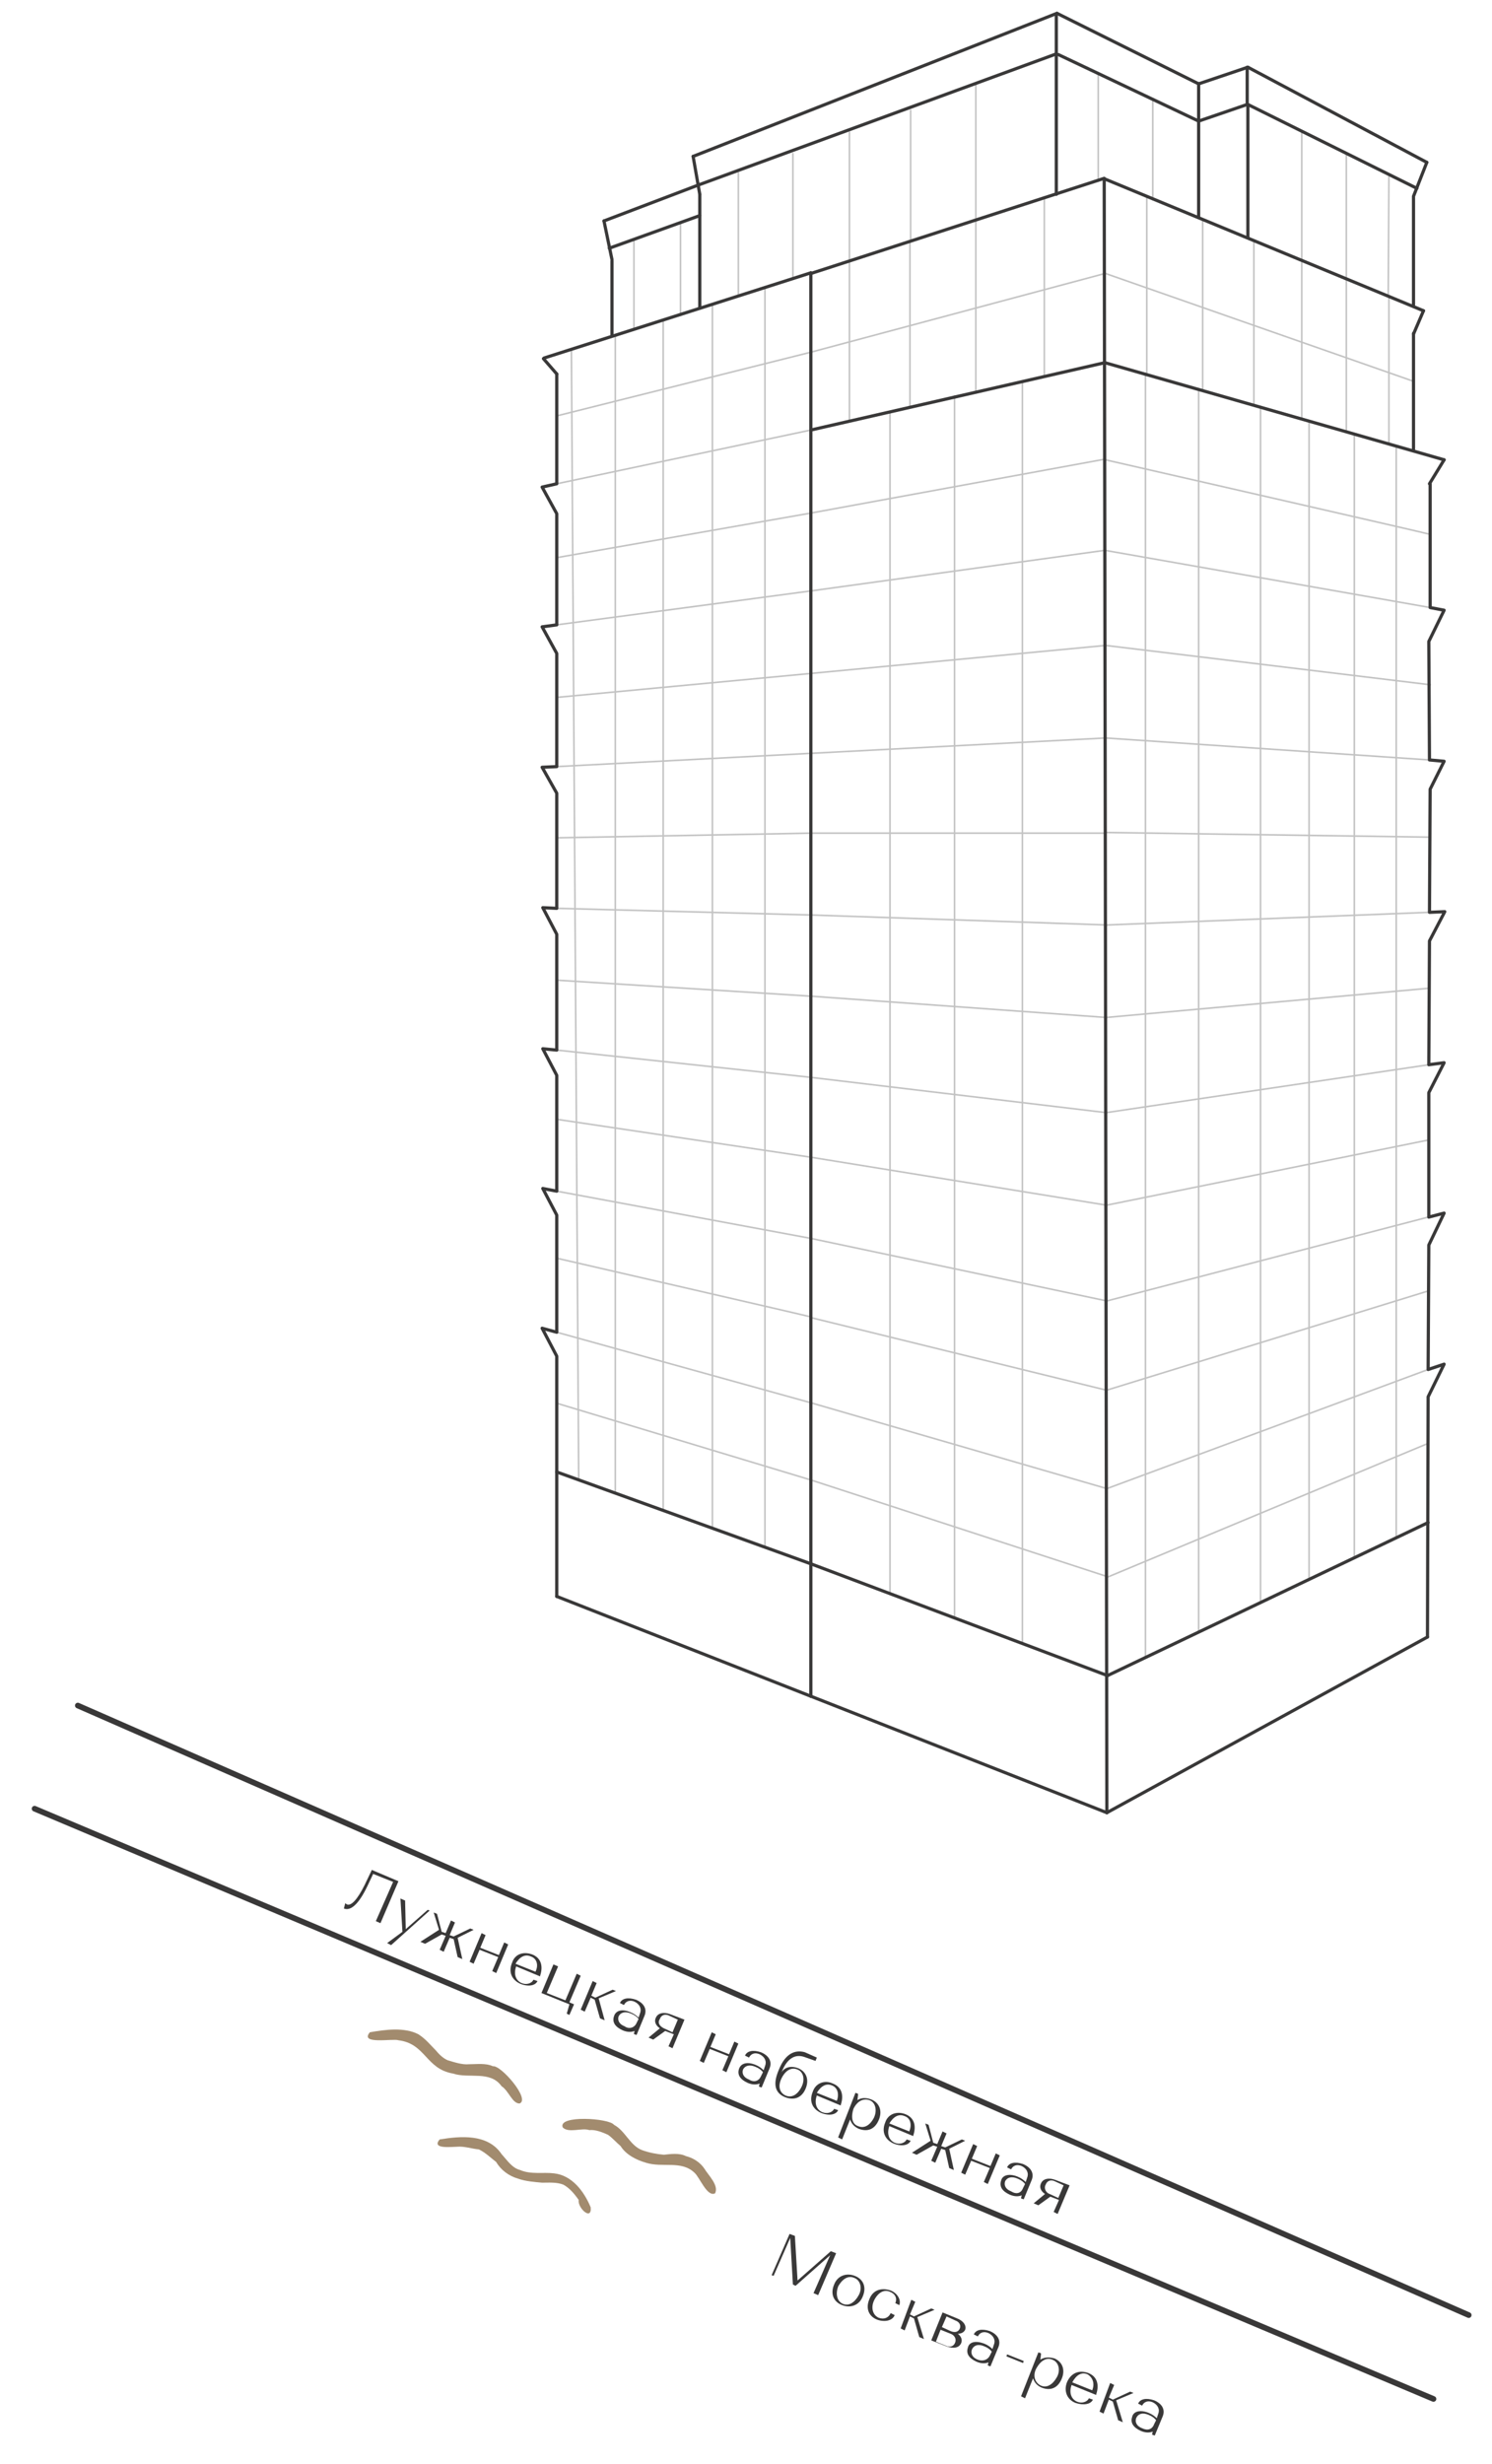 <?xml version="1.0" encoding="utf-8"?>
<!-- Generator: Adobe Illustrator 26.0.3, SVG Export Plug-In . SVG Version: 6.00 Build 0)  -->
<svg version="1.1" xmlns="http://www.w3.org/2000/svg" xmlns:xlink="http://www.w3.org/1999/xlink" x="0px" y="0px"
	 viewBox="0 0 224.3 370.3" style="enable-background:new 0 0 224.3 370.3;" xml:space="preserve">
<style type="text/css">
	.st0{fill:none;stroke:#C3C3C3;stroke-width:0.24;stroke-linecap:square;stroke-linejoin:bevel;}
	.st1{fill:none;stroke:#393838;stroke-width:0.48;stroke-linecap:round;stroke-linejoin:round;}
	.st2{fill:none;stroke:#393838;stroke-width:0.85;stroke-linecap:round;stroke-linejoin:round;}
	.st3{fill:#393838;}
	.st4{fill:#A28B6E;}
	.st5{display:none;}
	.st6{display:inline;fill:none;stroke:#000000;stroke-miterlimit:10;}
</style>
<g id="_Слой_1">
	<line class="st0" x1="85.9" y1="52.5" x2="87" y2="222.3"/>
	<line class="st0" x1="115" y1="43.1" x2="115" y2="232.5"/>
	<line class="st0" x1="107.1" y1="45.7" x2="107.1" y2="229.7"/>
	<line class="st0" x1="99.7" y1="48.1" x2="99.7" y2="226.9"/>
	<line class="st0" x1="92.5" y1="50.4" x2="92.5" y2="224.4"/>
	<line class="st0" x1="133.8" y1="61.9" x2="133.8" y2="239.4"/>
	<line class="st0" x1="143.5" y1="59.5" x2="143.5" y2="243"/>
	<line class="st0" x1="153.7" y1="57.3" x2="153.7" y2="246.9"/>
	<line class="st0" x1="172.2" y1="56.1" x2="172.2" y2="249"/>
	<line class="st0" x1="180.2" y1="58.4" x2="180.2" y2="245.2"/>
	<line class="st0" x1="189.5" y1="61.1" x2="189.5" y2="240.9"/>
	<line class="st0" x1="196.8" y1="63.2" x2="196.8" y2="237.4"/>
	<line class="st0" x1="203.6" y1="65.2" x2="203.6" y2="234.1"/>
	<line class="st0" x1="209.9" y1="67.1" x2="209.9" y2="231.1"/>
	<line class="st0" x1="83.7" y1="62.5" x2="122" y2="52.9"/>
	<line class="st0" x1="83.7" y1="83.8" x2="121.9" y2="77.1"/>
	<line class="st0" x1="83.7" y1="104.8" x2="121.9" y2="101.2"/>
	<line class="st0" x1="83.7" y1="125.9" x2="121.9" y2="125.2"/>
	<line class="st0" x1="83.8" y1="147.3" x2="121.9" y2="149.7"/>
	<line class="st0" x1="83.7" y1="168.2" x2="121.9" y2="173.9"/>
	<path class="st0" d="M83.8,189.1c0,0,38.3,8.8,38.1,8.8"/>
	<line class="st0" x1="83.8" y1="210.9" x2="121.9" y2="222.4"/>
	<line class="st0" x1="127.7" y1="39.4" x2="127.7" y2="63.2"/>
	<line class="st0" x1="136.8" y1="36.4" x2="136.8" y2="61.2"/>
	<line class="st0" x1="146.7" y1="33.2" x2="146.7" y2="58.9"/>
	<line class="st0" x1="157" y1="29.8" x2="157" y2="56.6"/>
	<line class="st0" x1="172.4" y1="29.6" x2="172.4" y2="56.2"/>
	<line class="st0" x1="180.8" y1="33" x2="180.8" y2="58.6"/>
	<line class="st0" x1="188.5" y1="36.2" x2="188.5" y2="60.8"/>
	<line class="st0" x1="195.7" y1="39.1" x2="195.7" y2="63"/>
	<line class="st0" x1="202.4" y1="41.9" x2="202.4" y2="64.9"/>
	<line class="st0" x1="208.8" y1="44.5" x2="208.8" y2="66.8"/>
	<line class="st0" x1="122" y1="52.9" x2="166.1" y2="41.1"/>
	<line class="st0" x1="166.2" y1="41.1" x2="212.5" y2="57.3"/>
	<line class="st0" x1="121.9" y1="77.1" x2="166.1" y2="69"/>
	<line class="st0" x1="121.9" y1="101.2" x2="166.1" y2="97"/>
	<line class="st0" x1="121.9" y1="125.2" x2="166.2" y2="125.2"/>
	<line class="st0" x1="121.9" y1="149.7" x2="166.3" y2="152.9"/>
	<line class="st0" x1="121.9" y1="173.9" x2="166.3" y2="181.1"/>
	<line class="st0" x1="121.9" y1="198" x2="166.3" y2="208.9"/>
	<line class="st0" x1="121.9" y1="222.4" x2="166.4" y2="236.9"/>
	<path class="st0" d="M215,80.3c-0.2-0.1-48.8-11.2-48.8-11.2"/>
	<line class="st0" x1="166.3" y1="97" x2="215" y2="102.9"/>
	<line class="st0" x1="166.2" y1="125.1" x2="214.9" y2="125.8"/>
	<line class="st0" x1="166.3" y1="152.9" x2="214.9" y2="148.5"/>
	<line class="st0" x1="166.4" y1="181.1" x2="214.8" y2="171.3"/>
	<line class="st0" x1="166.4" y1="208.9" x2="214.7" y2="194"/>
	<line class="st0" x1="166.5" y1="237" x2="214.7" y2="216.9"/>
	<line class="st0" x1="95.3" y1="36" x2="95.3" y2="49.5"/>
	<line class="st0" x1="102.3" y1="33.4" x2="102.3" y2="47.4"/>
	<line class="st0" x1="111" y1="26" x2="111" y2="44.4"/>
	<line class="st0" x1="119.2" y1="23.1" x2="119.2" y2="41.9"/>
	<line class="st0" x1="127.7" y1="19.9" x2="127.7" y2="39.2"/>
	<line class="st0" x1="136.9" y1="16.6" x2="136.9" y2="36.3"/>
	<line class="st0" x1="146.7" y1="12.7" x2="146.7" y2="33.2"/>
	<line class="st0" x1="165.1" y1="11.1" x2="165.1" y2="27.2"/>
	<line class="st0" x1="173.3" y1="15.2" x2="173.3" y2="30"/>
	<line class="st0" x1="195.7" y1="19.8" x2="195.7" y2="39.1"/>
	<line class="st0" x1="202.4" y1="23.3" x2="202.4" y2="41.9"/>
	<line class="st0" x1="208.8" y1="26.6" x2="208.7" y2="44.5"/>
	<line class="st0" x1="83.7" y1="72.7" x2="122" y2="64.6"/>
	<line class="st0" x1="83.7" y1="93.9" x2="121.9" y2="88.8"/>
	<line class="st0" x1="83.7" y1="115.2" x2="122" y2="113.2"/>
	<line class="st0" x1="83.8" y1="136.5" x2="121.9" y2="137.5"/>
	<line class="st0" x1="83.7" y1="157.8" x2="121.9" y2="161.9"/>
	<line class="st0" x1="83.7" y1="179" x2="121.9" y2="186.1"/>
	<line class="st0" x1="83.7" y1="200.2" x2="121.9" y2="210.8"/>
	<line class="st0" x1="121.9" y1="88.8" x2="166.1" y2="82.7"/>
	<line class="st0" x1="122" y1="113.2" x2="166.2" y2="110.9"/>
	<line class="st0" x1="121.9" y1="137.5" x2="166.4" y2="139"/>
	<line class="st0" x1="121.9" y1="161.9" x2="166.3" y2="167.2"/>
	<line class="st0" x1="121.9" y1="186.1" x2="166.4" y2="195.5"/>
	<line class="st0" x1="121.9" y1="210.8" x2="166.4" y2="223.7"/>
	<line class="st0" x1="166.1" y1="82.7" x2="215" y2="91.3"/>
	<line class="st0" x1="166.2" y1="110.9" x2="214.9" y2="114.2"/>
	<line class="st0" x1="166.4" y1="139" x2="214.8" y2="137.1"/>
	<line class="st0" x1="166.3" y1="167.2" x2="214.8" y2="160"/>
	<line class="st0" x1="166.4" y1="195.5" x2="214.7" y2="182.9"/>
	<line class="st0" x1="166.4" y1="223.7" x2="214.7" y2="205.8"/>
	<line class="st1" x1="81.8" y1="53.8" x2="121.9" y2="41"/>
	<line class="st1" x1="83.7" y1="221.2" x2="121.9" y2="235"/>
	<line class="st1" x1="166" y1="26.8" x2="121.9" y2="41.1"/>
	<line class="st1" x1="122" y1="64.6" x2="166.1" y2="54.5"/>
	<line class="st1" x1="121.9" y1="235" x2="166.5" y2="251.8"/>
	<line class="st1" x1="166.1" y1="26.9" x2="214" y2="46.7"/>
	<line class="st1" x1="166.1" y1="54.5" x2="217.1" y2="69.1"/>
	<line class="st1" x1="166.5" y1="251.8" x2="214.7" y2="228.8"/>
	<polyline class="st1" points="83.7,56.2 83.7,72.7 81.5,73.2 83.7,77.2 83.7,93.9 81.5,94.2 83.7,98.2 83.7,115.2 81.5,115.3 
		83.7,119.2 83.7,136.5 81.6,136.4 83.7,140.4 83.7,157.8 81.6,157.6 83.7,161.6 83.7,179 81.6,178.6 83.7,182.6 83.7,200.2 
		81.5,199.6 83.7,203.8 83.7,211 83.7,214 83.7,239.9 	"/>
	<line class="st1" x1="166" y1="27" x2="166.4" y2="272.4"/>
	<polyline class="st1" points="217.1,69.1 214.9,72.7 215,72.7 215,91.3 217.1,91.7 214.8,96.4 214.9,114.2 217.1,114.4 215,118.6 
		214.9,137.1 217.2,137 214.9,141.4 214.8,160 217.1,159.7 214.8,164.2 214.8,182.9 217.1,182.3 214.8,187.1 214.7,205.8 217.1,205 
		214.7,209.9 214.6,246 	"/>
	<line class="st1" x1="212.5" y1="50.1" x2="212.5" y2="67.6"/>
	<line class="st1" x1="214" y1="46.7" x2="212.5" y2="50.2"/>
	<line class="st1" x1="187.6" y1="15.7" x2="213" y2="28.3"/>
	<line class="st1" x1="187.6" y1="10.1" x2="214.5" y2="24.4"/>
	<line class="st1" x1="180.2" y1="12.6" x2="187.6" y2="10.1"/>
	<line class="st1" x1="158.9" y1="2" x2="180.2" y2="12.6"/>
	<line class="st1" x1="104.2" y1="23.5" x2="158.9" y2="2"/>
	<line class="st1" x1="90.8" y1="33.2" x2="105" y2="27.8"/>
	<line class="st1" x1="105" y1="27.8" x2="158.8" y2="8.1"/>
	<line class="st1" x1="159.1" y1="8.2" x2="180.2" y2="18.2"/>
	<line class="st1" x1="180.2" y1="18.2" x2="187.5" y2="15.7"/>
	<line class="st1" x1="91.6" y1="37.3" x2="105.2" y2="32.4"/>
	<line class="st1" x1="92" y1="39.2" x2="92" y2="50.4"/>
	<line class="st1" x1="214.5" y1="24.4" x2="212.5" y2="29.5"/>
	<line class="st1" x1="158.8" y1="2.1" x2="158.8" y2="29.2"/>
	<line class="st1" x1="187.5" y1="10.1" x2="187.5" y2="15.7"/>
	<line class="st1" x1="187.6" y1="15.9" x2="187.6" y2="35.7"/>
	<line class="st1" x1="180.2" y1="12.6" x2="180.2" y2="32.7"/>
	<line class="st1" x1="212.5" y1="29.6" x2="212.5" y2="45.9"/>
	<line class="st1" x1="105.2" y1="29.2" x2="105.2" y2="46.3"/>
	<line class="st1" x1="104.2" y1="23.5" x2="105.2" y2="29.2"/>
	<line class="st1" x1="90.8" y1="33.2" x2="92" y2="39"/>
	<line class="st1" x1="81.7" y1="53.9" x2="83.7" y2="56.2"/>
	<line class="st1" x1="83.7" y1="239.9" x2="121.9" y2="254.9"/>
	<line class="st1" x1="121.9" y1="254.9" x2="166.4" y2="272.4"/>
	<line class="st1" x1="166.4" y1="272.4" x2="214.6" y2="246"/>
	<line class="st1" x1="121.9" y1="41" x2="121.9" y2="254.9"/>
	<line class="st2" x1="5.2" y1="271.8" x2="215.5" y2="360.5"/>
	<line class="st2" x1="220.8" y1="347.9" x2="11.7" y2="256.3"/>
	<g>
		<path class="st3" d="M51.9,286c0,0,0.1,0.1,0.3,0.2c0.6,0.2,1.5-0.7,2.6-2.9l1.1-2.3l4,1.7l-2.7,6.3l-0.7-0.3l2.6-5.9l-3-1.2
			l-0.9,1.9c-1.3,2.7-2.5,3.7-3.5,3.3L51.9,286L51.9,286z"/>
	</g>
	<g>
		<path class="st3" d="M60.2,285.3l0.7,0.3l0.1,4.3l3.3-2.9l0.3,0.1l-5.8,5.2l-0.6-0.3l2.3-1.7L60.2,285.3L60.2,285.3z"/>
	</g>
	<g>
		<path class="st3" d="M66,290l-0.8-2.6l0.5,0.2l0.7,2.7l0.6,0.2l0.8-1.9l0.6,0.3l-0.8,1.9l0.6,0.2l2.5-1.2l0.5,0.2l-2.4,1.2
			l0.7,3.2l-0.7-0.3l-0.6-2.7l-0.6-0.2l-0.9,2.1l-0.6-0.3l0.9-2.1l-0.6-0.2l-2.5,1.4l-0.7-0.3L66,290L66,290z"/>
	</g>
	<g>
		<path class="st3" d="M70.6,294.8l1.8-4.3l0.6,0.3l-0.8,1.9l2.8,1.1l0.8-1.9l0.6,0.3l-1.8,4.3l-0.6-0.3l0.9-2.1l-2.8-1.1l-0.9,2.1
			L70.6,294.8z"/>
	</g>
	<g>
		<path class="st3" d="M80,293.7c1.3,0.5,1.7,1.7,1.2,3.2v0.1l-3.6-1.5c-0.4,1.1-0.1,2.1,0.8,2.5c0.7,0.3,1.5,0.1,1.8-0.5l0.6,0.2
			c-0.3,0.7-1.4,0.9-2.6,0.4c-1.3-0.6-1.8-1.8-1.2-3.2C77.4,293.7,78.6,293.2,80,293.7z M79.8,294c-0.9-0.4-1.7,0.1-2.3,1.1l3,1.2
			C81,295.3,80.7,294.3,79.8,294z"/>
	</g>
	<g>
		<path class="st3" d="M83.9,295.5l-1.7,4l2.8,1.1l1.7-4l0.6,0.3l-1.7,4l0.7,0.3l-0.7,1.6l-0.4-0.2l0.4-1.4l-4.2-1.7l1.8-4.3
			L83.9,295.5L83.9,295.5z"/>
	</g>
	<g>
		<path class="st3" d="M89.1,297.7l0.6,0.3l-0.8,1.9l0.6,0.3l2.6-1.2l0.5,0.2l-2.6,1.1l0.9,3.3l-0.7-0.3l-0.8-2.8l-0.6-0.3l-0.9,2.1
			l-0.6-0.3L89.1,297.7L89.1,297.7z"/>
	</g>
	<g>
		<path class="st3" d="M94.8,302.4c0.5,0.2,0.9,0.5,1.2,0.8l0.2-0.6c0.3-0.7,0-1.4-0.8-1.8c-0.7-0.3-1.3-0.1-1.6,0.5l-0.6-0.3
			c0.3-0.7,1.2-0.9,2.4-0.5c1.2,0.5,1.7,1.4,1.3,2.4l-1.2,2.9l-0.3-0.1c-0.1,0-0.1-0.1-0.1-0.1l0.1-0.4c-0.5,0.2-1.1,0.2-1.8-0.1
			c-1.1-0.5-1.6-1.2-1.3-2.1C92.6,302,93.7,301.9,94.8,302.4L94.8,302.4z M95.7,304l0.3-0.6c-0.2-0.3-0.6-0.6-1.1-0.8
			c-0.9-0.4-1.6-0.2-1.9,0.4c-0.2,0.6,0.1,1.2,0.9,1.5C94.6,305,95.4,304.7,95.7,304L95.7,304z"/>
	</g>
	<g>
		<path class="st3" d="M99.2,304.8c-0.6-0.4-0.9-1-0.6-1.6c0.3-0.7,1.2-0.9,2.2-0.5l2.1,0.8l-1.8,4.3l-0.6-0.3l0.8-1.8l-1.3-0.5
			l-1.8,1.3l-0.7-0.3L99.2,304.8L99.2,304.8z M99.8,304.8l1.3,0.6l0.8-1.9l-1.3-0.6c-0.6-0.3-1.2-0.1-1.4,0.5
			C98.8,304,99.2,304.5,99.8,304.8z"/>
	</g>
	<g>
		<path class="st3" d="M105.2,309.7l1.8-4.3l0.6,0.3l-0.8,1.9l2.8,1.1l0.8-1.9l0.6,0.3l-1.8,4.3l-0.6-0.3l0.9-2.1l-2.8-1.1l-0.9,2.1
			L105.2,309.7z"/>
	</g>
	<g>
		<path class="st3" d="M113.6,310.3c0.5,0.2,0.9,0.5,1.2,0.8l0.2-0.6c0.3-0.7,0-1.4-0.8-1.8c-0.7-0.3-1.3-0.1-1.6,0.5l-0.6-0.3
			c0.3-0.7,1.2-0.9,2.4-0.5c1.2,0.5,1.7,1.4,1.3,2.4l-1.2,2.9l-0.3-0.1c-0.1,0-0.1-0.1-0.1-0.1l0.1-0.4c-0.5,0.2-1.1,0.2-1.8-0.1
			c-1.1-0.5-1.6-1.2-1.3-2.1C111.4,310,112.4,309.8,113.6,310.3L113.6,310.3z M114.4,312l0.3-0.6c-0.2-0.3-0.6-0.6-1.1-0.8
			c-0.9-0.4-1.6-0.2-1.9,0.4c-0.2,0.6,0.1,1.2,0.9,1.5C113.4,313,114.1,312.7,114.4,312L114.4,312z"/>
	</g>
	<g>
		<path class="st3" d="M122.8,309.2l-0.2,0.5l-1.7-0.6c-1.2-0.4-2.5,0-3.4,2.3c0.5-0.8,1.5-1,2.5-0.6c1.2,0.5,1.7,1.7,1.1,3.1
			s-1.8,1.8-3.2,1.2c-1.3-0.6-1.8-1.8-0.8-4.1c1-2.5,2.5-3,3.9-2.6L122.8,309.2L122.8,309.2z M118.1,314.9c0.9,0.4,1.8-0.1,2.4-1.3
			s0.2-2.3-0.6-2.6c-0.9-0.4-1.8,0.1-2.4,1.3S117.2,314.5,118.1,314.9z"/>
	</g>
	<g>
		<path class="st3" d="M125.2,313.1c1.3,0.5,1.7,1.7,1.2,3.2v0.1l-3.6-1.5c-0.4,1.1-0.1,2.1,0.8,2.5c0.7,0.3,1.5,0.1,1.8-0.5
			l0.6,0.2c-0.3,0.7-1.4,0.9-2.6,0.4c-1.3-0.6-1.8-1.8-1.2-3.2C122.6,313.1,123.9,312.5,125.2,313.1z M125.1,313.4
			c-0.9-0.4-1.7,0.1-2.3,1.1l3,1.2C126.2,314.7,125.9,313.7,125.1,313.4z"/>
	</g>
	<g>
		<path class="st3" d="M128.6,314.5l0.3,0.1c0.1,0,0.1,0.1,0.1,0.2l-0.1,0.8c0.6-0.4,1.3-0.4,2.1-0.1c1.2,0.5,1.7,1.7,1.1,3.1
			s-1.7,1.8-3,1.3c-0.7-0.3-1.1-0.8-1.3-1.4l-1.2,3l-0.6-0.3L128.6,314.5L128.6,314.5z M129,319.5c0.9,0.4,1.8-0.1,2.4-1.3
			c0.5-1.1,0.2-2.3-0.7-2.6s-1.8,0.1-2.4,1.3C127.9,318.2,128.1,319.2,129,319.5z"/>
	</g>
	<g>
		<path class="st3" d="M136.1,317.7c1.3,0.5,1.7,1.7,1.2,3.2v0.1l-3.6-1.5c-0.4,1.1-0.1,2.1,0.8,2.5c0.7,0.3,1.5,0.1,1.8-0.5
			l0.6,0.2c-0.3,0.7-1.4,0.9-2.6,0.4c-1.3-0.6-1.8-1.8-1.2-3.2C133.5,317.7,134.8,317.2,136.1,317.7L136.1,317.7z M136,318
			c-0.9-0.4-1.7,0.1-2.3,1.1l3,1.2C137.1,319.3,136.9,318.3,136,318L136,318z"/>
	</g>
	<g>
		<path class="st3" d="M139.9,321.7l-0.8-2.6l0.5,0.2l0.7,2.7l0.6,0.2l0.8-1.9l0.6,0.3l-0.8,1.9l0.6,0.2l2.5-1.2l0.5,0.2l-2.4,1.2
			l0.7,3.2l-0.7-0.3l-0.6-2.7l-0.6-0.2l-0.9,2.1l-0.6-0.3l0.9-2.1l-0.6-0.2l-2.5,1.4l-0.7-0.3L139.9,321.7L139.9,321.7z"/>
	</g>
	<g>
		<path class="st3" d="M144.5,326.5l1.8-4.3l0.6,0.3l-0.8,1.9l2.8,1.1l0.8-1.9l0.6,0.3l-1.8,4.3l-0.6-0.3l0.9-2.1l-2.8-1.1l-0.9,2.1
			L144.5,326.5z"/>
	</g>
	<g>
		<path class="st3" d="M153,327.1c0.5,0.2,0.9,0.5,1.2,0.8l0.2-0.6c0.3-0.7,0-1.4-0.8-1.8c-0.7-0.3-1.3-0.1-1.6,0.5l-0.6-0.3
			c0.3-0.7,1.2-0.9,2.4-0.5c1.2,0.5,1.7,1.4,1.3,2.4l-1.2,2.9l-0.3-0.1c-0.1,0-0.1-0.1-0.1-0.1l0.1-0.4c-0.5,0.2-1.1,0.2-1.8-0.1
			c-1.1-0.5-1.6-1.2-1.3-2.1C150.7,326.8,151.8,326.6,153,327.1L153,327.1z M153.8,328.8l0.3-0.6c-0.2-0.3-0.6-0.6-1.1-0.8
			c-0.9-0.4-1.6-0.2-1.9,0.4c-0.2,0.6,0.1,1.2,0.9,1.5C152.8,329.8,153.5,329.6,153.8,328.8L153.8,328.8z"/>
	</g>
	<g>
		<path class="st3" d="M157.1,329.7c-0.6-0.4-0.9-1-0.6-1.6c0.3-0.7,1.2-0.9,2.2-0.5l2.1,0.8l-1.8,4.3l-0.6-0.3l0.8-1.8l-1.3-0.5
			l-1.8,1.3l-0.7-0.3L157.1,329.7L157.1,329.7z M157.8,329.7l1.3,0.6l0.8-1.9l-1.3-0.6c-0.6-0.3-1.2-0.1-1.4,0.5
			C156.9,328.8,157.2,329.5,157.8,329.7z"/>
	</g>
	<g>
		<path class="st3" d="M118.7,335.7l0.8,0.3l0.4,6.7l5-4.4l0.8,0.3l-2.7,6.3l-0.7-0.3l2.5-5.7l-5.2,4.6l-0.4-0.2l-0.4-7l-2.5,5.7
			l-0.3-0.1L118.7,335.7L118.7,335.7z"/>
	</g>
	<g>
		<path class="st3" d="M128.5,342c1.3,0.5,1.8,1.7,1.2,3.1c-0.5,1.3-1.8,1.8-3.1,1.3s-1.8-1.7-1.2-3.1
			C125.9,342,127.2,341.5,128.5,342L128.5,342z M126.7,346.2c0.9,0.4,1.8-0.2,2.4-1.3s0.2-2.3-0.7-2.6c-0.9-0.4-1.8,0.2-2.4,1.3
			C125.6,344.7,125.8,345.8,126.7,346.2z"/>
	</g>
	<g>
		<path class="st3" d="M135.2,346.4l-0.6-0.3c0.3-0.7,0-1.4-0.8-1.7c-0.9-0.4-1.8,0.1-2.4,1.3c-0.5,1.1-0.2,2.2,0.7,2.6
			c0.8,0.3,1.5,0,1.8-0.7l0.6,0.3c-0.3,0.8-1.4,1.1-2.6,0.7c-1.3-0.5-1.8-1.7-1.2-3.1c0.5-1.3,1.7-1.8,3.2-1.3
			C134.9,344.6,135.5,345.6,135.2,346.4L135.2,346.4z"/>
	</g>
	<g>
		<path class="st3" d="M137,345.6l0.6,0.3l-0.8,1.9l0.6,0.3l2.6-1.2l0.5,0.2l-2.6,1.1l1,3.3l-0.7-0.3l-0.8-2.8l-0.6-0.3l-0.8,2.1
			l-0.6-0.3L137,345.6L137,345.6z"/>
	</g>
	<g>
		<path class="st3" d="M141.7,347.5l2.2,0.9c1,0.4,1.4,1.1,1.2,1.7c-0.2,0.4-0.6,0.6-1.1,0.6c0.5,0.4,0.7,0.9,0.5,1.4
			c-0.3,0.7-1.1,0.9-2.2,0.5l-2.3-0.9L141.7,347.5L141.7,347.5z M142.2,352.5c0.6,0.3,1.2,0.1,1.4-0.5c0.2-0.5-0.1-1.1-0.7-1.3
			l-1.5-0.6l-0.7,1.8L142.2,352.5L142.2,352.5z M142.9,350.3c0.7,0.3,1.2,0.1,1.4-0.4s-0.1-1-0.7-1.2l-1.3-0.6l-0.7,1.6L142.9,350.3
			L142.9,350.3z"/>
	</g>
	<g>
		<path class="st3" d="M148,352.2c0.5,0.2,0.9,0.5,1.2,0.8l0.2-0.6c0.3-0.7,0-1.4-0.8-1.8c-0.7-0.3-1.3-0.1-1.6,0.5l-0.6-0.3
			c0.3-0.7,1.2-0.9,2.4-0.5c1.2,0.5,1.7,1.4,1.3,2.4l-1.2,2.9l-0.3-0.1c-0.1,0-0.1-0.1-0.1-0.1l0.1-0.4c-0.5,0.2-1.1,0.2-1.8-0.1
			c-1.1-0.5-1.6-1.2-1.3-2.1C145.7,351.9,146.7,351.7,148,352.2L148,352.2z M148.8,354l0.3-0.6c-0.2-0.3-0.6-0.6-1.1-0.8
			c-0.9-0.4-1.6-0.2-1.9,0.5c-0.2,0.6,0.1,1.2,0.9,1.5C147.8,354.9,148.5,354.6,148.8,354L148.8,354z"/>
	</g>
	<g>
		<path class="st3" d="M151.4,353.8l2.5,1l-0.1,0.3l-2.5-1L151.4,353.8z"/>
	</g>
	<g>
		<path class="st3" d="M156.1,353.5l0.3,0.1c0.1,0,0.1,0.1,0.1,0.2l-0.1,0.8c0.6-0.4,1.3-0.4,2.1-0.2c1.2,0.5,1.7,1.7,1.1,3.1
			s-1.7,1.8-3,1.3c-0.7-0.3-1.1-0.8-1.3-1.4l-1.2,3l-0.6-0.3L156.1,353.5L156.1,353.5z M156.5,358.5c0.9,0.4,1.8-0.2,2.4-1.3
			s0.2-2.3-0.7-2.6c-0.9-0.4-1.8,0.2-2.4,1.3S155.6,358.1,156.5,358.5z"/>
	</g>
	<g>
		<path class="st3" d="M163.6,356.6c1.3,0.5,1.7,1.7,1.2,3.2v0.1l-3.7-1.5c-0.4,1.1-0.1,2.1,0.8,2.5c0.7,0.3,1.5,0.1,1.8-0.5
			l0.6,0.2c-0.3,0.7-1.4,0.9-2.6,0.5c-1.3-0.5-1.8-1.8-1.3-3.1C161,356.6,162.2,356.1,163.6,356.6L163.6,356.6z M163.5,356.8
			c-0.9-0.4-1.7,0.1-2.3,1.2l3,1.2C164.6,358.2,164.3,357.3,163.5,356.8L163.5,356.8z"/>
	</g>
	<g>
		<path class="st3" d="M166.9,358.1l0.6,0.3l-0.8,1.9l0.6,0.3l2.6-1.2l0.5,0.2l-2.6,1.1l1,3.3l-0.7-0.3l-0.8-2.8l-0.6-0.3l-0.8,2.1
			l-0.6-0.3L166.9,358.1L166.9,358.1z"/>
	</g>
	<g>
		<path class="st3" d="M172.7,362.6c0.5,0.2,0.9,0.5,1.2,0.8l0.2-0.6c0.3-0.7,0-1.4-0.8-1.8c-0.7-0.3-1.3-0.1-1.6,0.5l-0.6-0.3
			c0.3-0.7,1.2-0.9,2.4-0.5c1.2,0.5,1.7,1.4,1.3,2.4l-1.2,2.9l-0.3-0.1c-0.1,0-0.1-0.1-0.1-0.1l0.1-0.4c-0.5,0.2-1.1,0.2-1.8-0.1
			c-1.1-0.5-1.6-1.2-1.3-2.1C170.4,362.3,171.5,362.1,172.7,362.6L172.7,362.6z M173.5,364.3l0.3-0.6c-0.2-0.3-0.6-0.6-1.1-0.8
			c-0.9-0.4-1.6-0.2-1.9,0.5c-0.2,0.6,0.1,1.2,0.9,1.5C172.5,365.3,173.2,365.1,173.5,364.3L173.5,364.3z"/>
	</g>
	<path class="st4" d="M78.1,316.1c1.7-0.6-2.8-5.8-4-5.6c-1.1-0.5-2.4-0.3-3.6-0.3c-1,0.1-2.2-0.3-3.2-0.6c-0.7-0.3-1.3-0.9-1.8-1.5
		c-0.8-0.8-1.5-1.7-2.6-2.4c-2.1-1.1-5-0.7-7.3-0.3c-1.6,1.9,3.5,0.9,4.3,1.2c4.1,0.5,4.1,4.3,8.2,5c2.4,0.8,5.6-0.5,7.3,1.9
		C76.5,314.2,77,316.1,78.1,316.1L78.1,316.1z"/>
	<path class="st4" d="M107.5,329.6c0.6-1.2-1-2.7-1.6-3.7c-0.6-0.9-1.6-1.6-2.8-1.9c-1-0.5-2.3-0.3-3.3-0.2
		c-1.1-0.1-2.2-0.3-3.3-0.7c-1.8-0.7-2.5-2.9-4.2-3.8c-0.7-1-8.5-1.5-7.7,0.4c0.9,0.9,2.9,0,4,0.4c0.9-0.1,1.9,0.3,2.8,0.7
		c0.7,0.5,1.3,1.2,1.9,1.7c0.8,1.3,2.4,2.1,3.8,2.5c2.5,0.8,5.3-0.4,7.3,1.5C105.2,327.2,106.3,330.2,107.5,329.6L107.5,329.6z"/>
	<path class="st4" d="M88.8,331.7c-1-2.4-2.8-4.8-5.5-5.1c-1.6-0.2-3.5,0.2-5.1-0.5c-1.2-0.3-1.9-1.4-2.8-2.4
		c-2.1-3.1-6.2-2.7-9.3-2.2c-1.3,1.5,1.8,1.1,2.6,1.1c1.1-0.1,2.2,0.3,3.3,0.4c1,0.5,1.7,1.2,2.6,1.9c0.7,1.2,1.9,2.1,3.3,2.5
		c1.1,0.4,2.5,0.5,3.6,0.6c1,0,2.2-0.1,3.2,0.3c0.9,0.5,1.6,1.3,2.3,2.3C86.8,331.8,89,333.8,88.8,331.7L88.8,331.7z"/>
</g>
<g id="Слой_2" class="st5">
	<polygon id="эт2" class="st6" points="83.7,211 166.4,236.9 214.7,216.9 214.7,228.8 166.5,251.8 83.7,221.2 	"/>
	<polygon id="эт3" class="st6" points="81.5,199.6 166.4,223.7 217.1,205 214.7,209.9 214.7,216.9 166.4,236.9 83.7,211 
		83.7,203.8 	"/>
	<polygon id="эт4" class="st6" points="83.8,189.1 166.3,208.9 214.7,194 214.7,205.9 166.4,223.7 83.7,200.2 	"/>
	<polygon id="эт5" class="st6" points="81.6,178.6 166.4,195.5 217.1,182.3 214.8,187.1 214.7,194 166.3,208.9 83.8,189.1 
		83.7,182.6 	"/>
	<polygon id="эт6" class="st6" points="83.7,168.2 166.4,181.1 214.8,171.3 214.8,182.9 166.4,195.5 83.7,179 	"/>
	<polygon id="эт7" class="st6" points="81.6,157.6 166.3,167.2 217.1,159.7 214.8,164.2 214.8,171.3 166.4,181.1 83.7,168.2 
		83.7,161.6 	"/>
	<polygon id="эт8" class="st6" points="83.8,147.3 166.3,152.9 214.9,148.5 214.9,160 166.3,167.2 83.7,157.6 	"/>
	<polygon id="эт9" class="st6" points="81.6,136.4 166.4,139 217.2,137 214.9,141.4 214.9,148.5 166.3,152.9 83.8,147.3 
		83.7,140.4 	"/>
	<polygon id="эт10" class="st6" points="83.7,125.9 166.2,125.1 214.9,125.8 215,137.1 166.4,139 83.7,136.5 	"/>
	<polygon id="эт11" class="st6" points="81.5,115.3 166.2,110.9 217.1,114.4 215,118.6 214.9,125.8 166.2,125.1 83.7,125.9 
		83.7,119.2 	"/>
	<polygon id="эт12" class="st6" points="83.7,104.8 166.3,97 215,102.9 214.9,114.2 166.2,110.9 83.7,115.2 	"/>
	<polygon id="эт13" class="st6" points="81.5,94.2 166.1,82.7 217.1,91.7 214.8,96.4 215,102.9 166.3,97 83.7,104.8 83.7,98.2 	
		"/>
	<polygon id="эт14" class="st6" points="83.7,83.8 166.1,69 215,80.3 215,91.3 166.1,82.7 83.7,94 	"/>
	<polygon id="эт15" class="st6" points="81.5,73.2 166.1,54.5 217.1,69.1 214.9,72.7 215,80.3 166.1,69 83.7,83.8 83.7,77.2 	"/>
	<polygon id="эт16" class="st6" points="83.7,62.5 166.2,41.1 212.5,57.3 212.5,67.8 166.1,54.5 83.7,72.7 	"/>
	<polygon id="эт17" class="st6" points="81.7,53.9 166,26.8 214,46.7 212.5,50.2 212.5,57.3 166.2,41.1 83.7,62.5 83.7,56.2 	"/>
	<polygon id="эт18" class="st6" points="91.6,37.3 105.2,32.4 105.2,29.2 105,27.8 158.8,8.1 180.2,18.2 187.5,15.7 213,28.3 
		212.5,29.6 212.5,46.1 166,26.8 92,50.4 92,39 	"/>
</g>
</svg>
